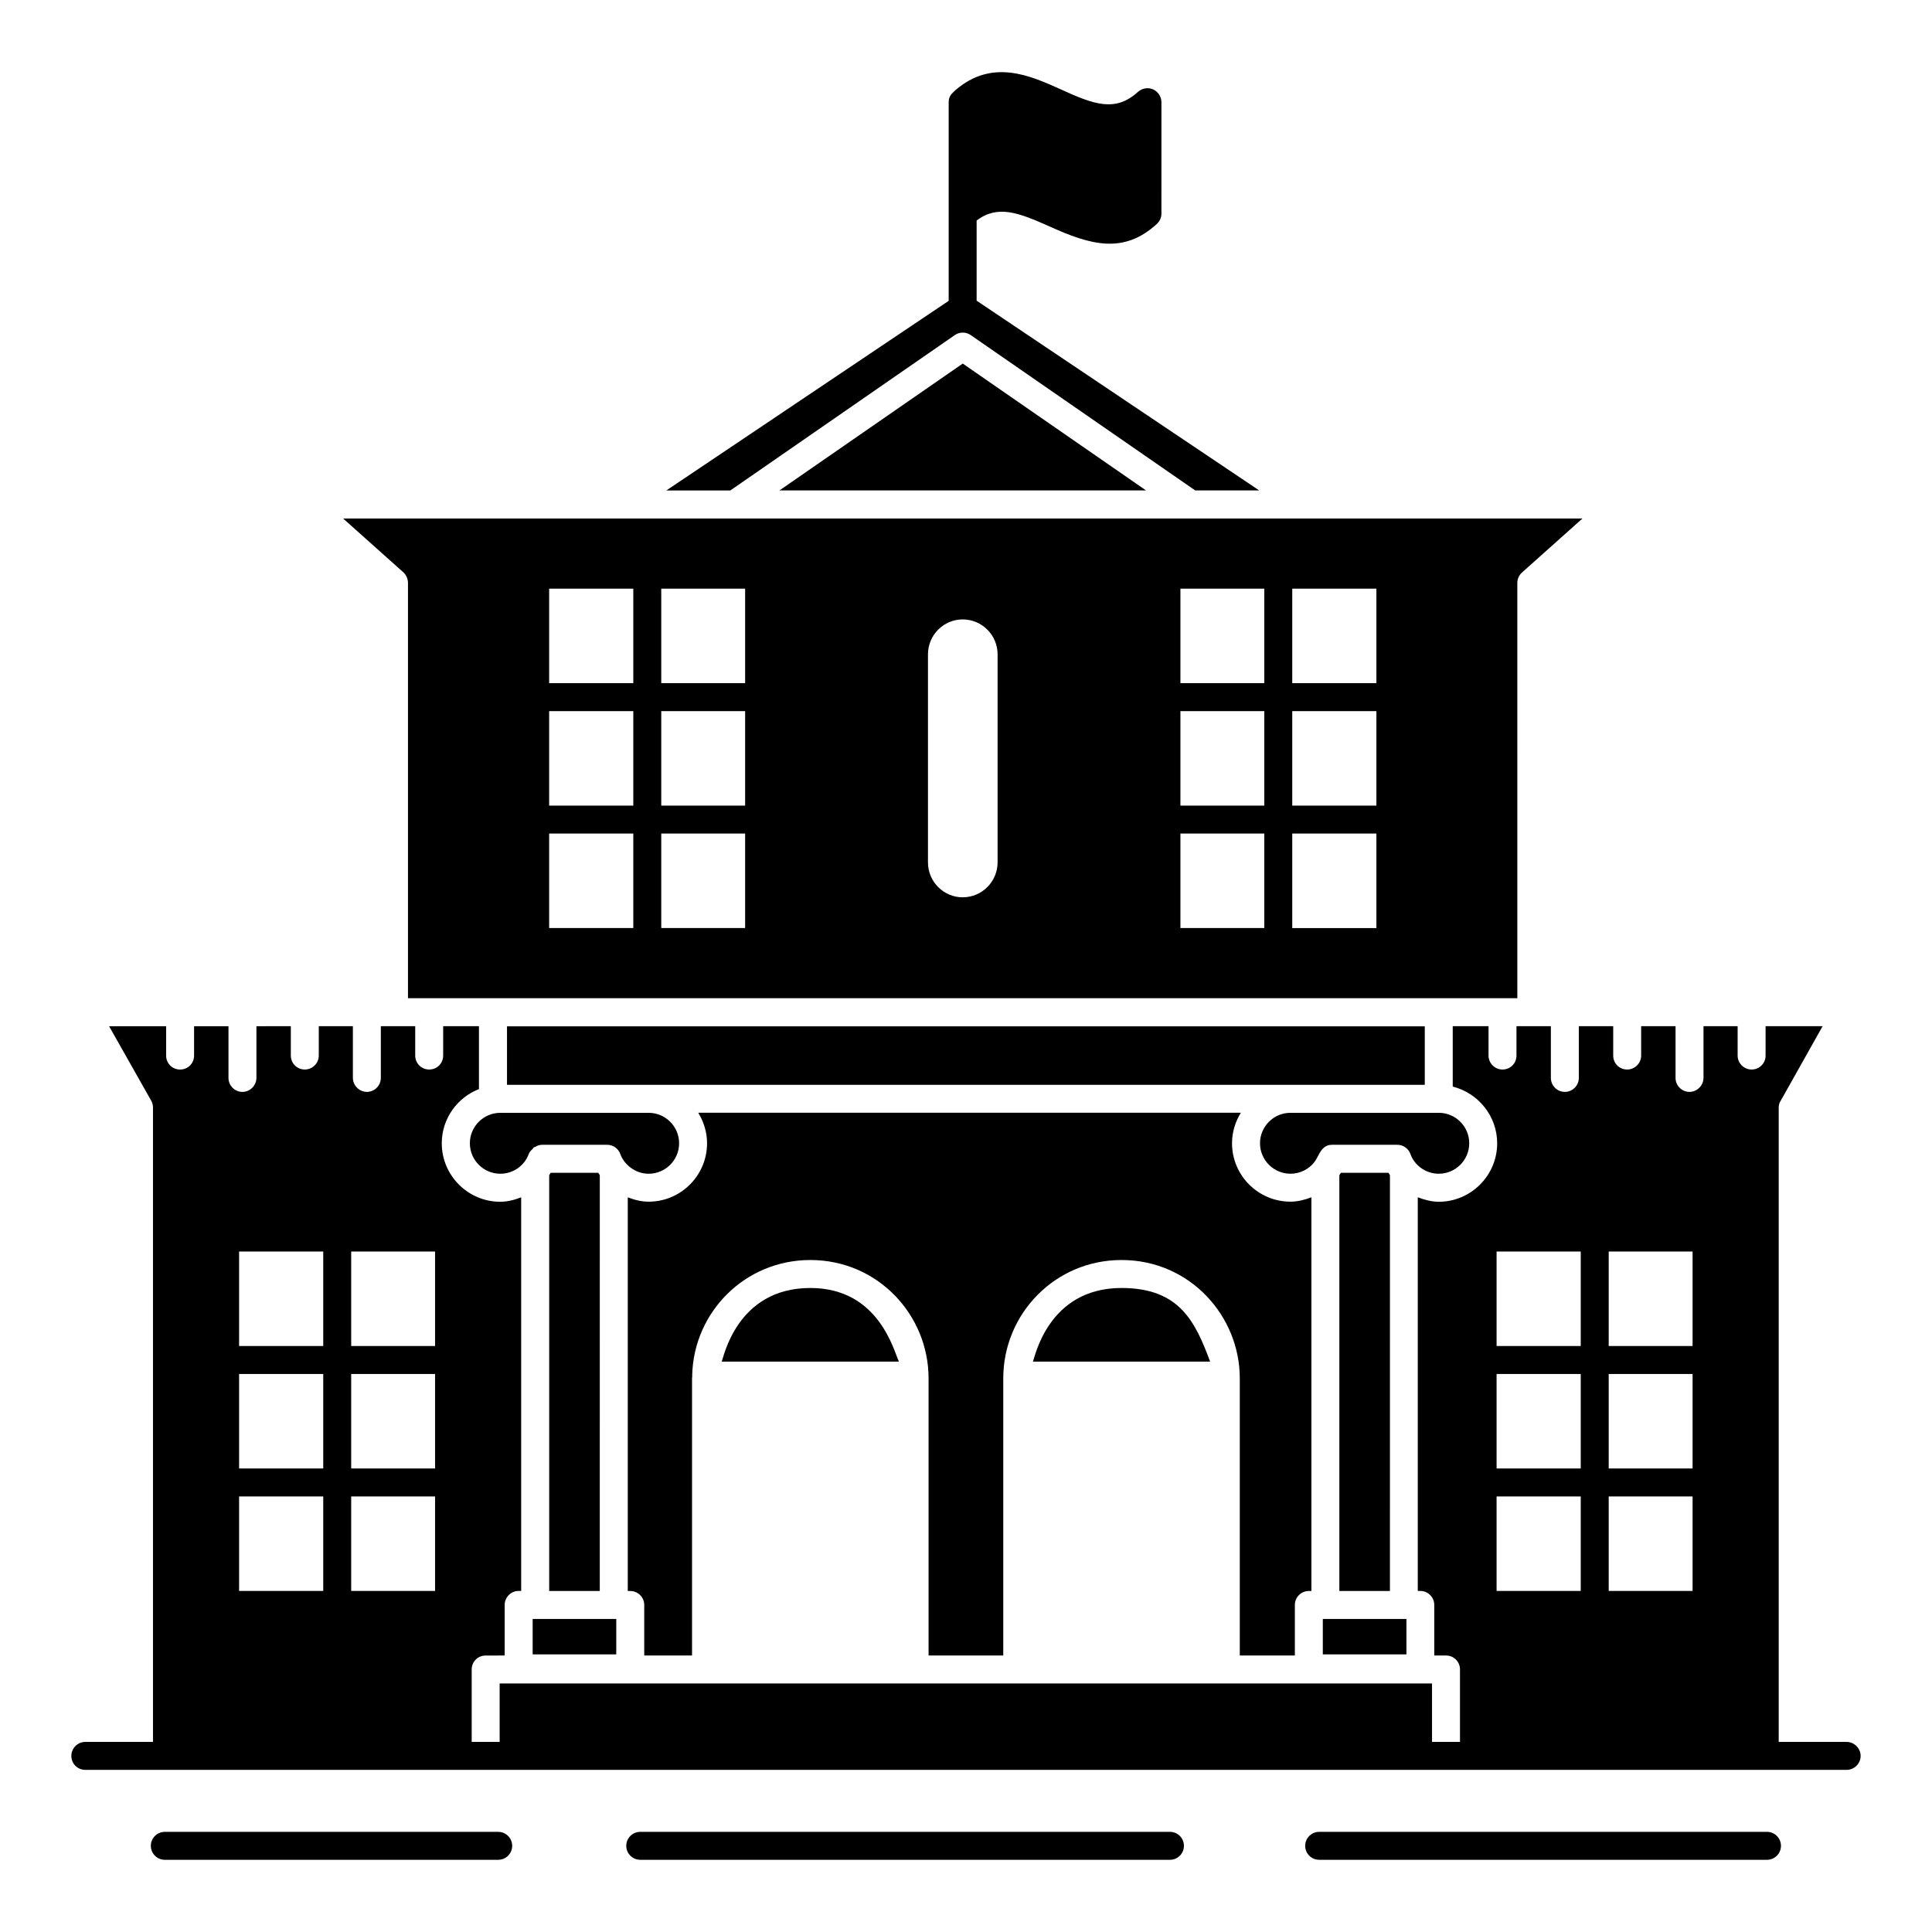 <?xml version="1.0" encoding="UTF-8"?>
<!-- Uploaded to: ICON Repo, www.iconrepo.com, Generator: ICON Repo Mixer Tools -->
<svg fill="#000000" width="800px" height="800px" version="1.1" viewBox="144 144 512 512" xmlns="http://www.w3.org/2000/svg">
 <g>
  <path d="m276.03 629.46h-88.352c-2.047 0-3.703 1.656-3.703 3.703s1.656 3.703 3.703 3.703h88.352c2.047 0 3.703-1.656 3.703-3.703s-1.656-3.703-3.703-3.703z"/>
  <path d="m454.05 629.46h-140.38c-2.047 0-3.703 1.656-3.703 3.703s1.656 3.703 3.703 3.703h140.38c2.047 0 3.703-1.656 3.703-3.703 0.004-2.047-1.652-3.703-3.703-3.703z"/>
  <path d="m612.27 629.46h-118.68c-2.047 0-3.703 1.656-3.703 3.703s1.656 3.703 3.703 3.703h118.68c2.047 0 3.703-1.656 3.703-3.703 0.004-2.047-1.652-3.703-3.699-3.703z"/>
  <path d="m525.29 455.05c4.449 0 8.074-3.621 8.074-8.074 0-4.449-3.625-8.07-8.074-8.07h-39.301c-4.449 0-8.074 3.621-8.074 8.07 0 4.453 3.625 8.074 8.074 8.074 2.519 0 4.844-1.176 6.332-3.074 0.035-0.047 0.051-0.109 0.09-0.156 1.09-1.297 1.617-4.441 4.586-4.441h17.301c1.578 0 2.981 1 3.496 2.484 1 2.836 3.922 5.188 7.496 5.188z"/>
  <path d="m512 454.88c-0.016-0.031-0.043-0.051-0.062-0.078h-12.594c-0.129 0.219-0.258 0.434-0.402 0.641v110.18h13.406l0.004-110.18c-0.125-0.184-0.238-0.371-0.352-0.562z"/>
  <path d="m633.38 605.62h-18.004v-168.11c0-0.594 0.148-1.258 0.52-1.777l11.113-19.781h-15.113v7.781c0 2.074-1.629 3.703-3.703 3.703-2 0-3.703-1.629-3.703-3.703v-7.781h-9.047v13.707c0 2-1.703 3.703-3.703 3.703-2.074 0-3.703-1.703-3.703-3.703v-13.707h-9.113v7.781c0 2.074-1.703 3.703-3.703 3.703-2.074 0-3.703-1.629-3.703-3.703v-7.781h-9.113v13.707c0 2-1.629 3.703-3.703 3.703s-3.703-1.703-3.703-3.703v-13.707h-9.117v7.781c0 2.074-1.629 3.703-3.703 3.703-2 0-3.703-1.629-3.703-3.703v-7.781h-9.484v16.004c6.738 1.703 11.777 7.777 11.777 15.039 0 8.52-6.965 15.484-15.484 15.484-1.926 0-3.777-0.52-5.559-1.184v104.32h0.668c2.074 0 3.703 1.703 3.703 3.703v13.41h3.113c2.074 0 3.703 1.629 3.703 3.703v19.188h-7.41v-15.484l-247.09 0.004v15.484h-7.41v-19.188c0-2.074 1.629-3.703 3.703-3.703l5.039-0.004v-13.41c0-2 1.629-3.703 3.703-3.703h0.668v-104.32c-1.703 0.668-3.555 1.184-5.559 1.184-8.52 0-15.484-6.965-15.484-15.484 0-6.594 4.148-12.152 9.855-14.375v-16.672h-9.484v7.781c0 2.074-1.629 3.703-3.703 3.703-2.074 0-3.703-1.629-3.703-3.703v-7.781h-9.113v13.707c0 2-1.629 3.703-3.703 3.703-2 0-3.703-1.703-3.703-3.703v-13.707h-9.039v7.781c0 2.074-1.703 3.703-3.703 3.703-2.074 0-3.703-1.629-3.703-3.703v-7.781l-9.117 0.008v13.707c0 2-1.703 3.703-3.703 3.703-2.074 0-3.703-1.703-3.703-3.703v-13.707h-9.117v7.781c0 2.074-1.629 3.703-3.703 3.703s-3.703-1.629-3.703-3.703v-7.781h-15.117l11.188 19.781c0.297 0.52 0.445 1.188 0.445 1.777v168.11h-17.93c-2.074 0-3.703 1.703-3.703 3.703 0 2.074 1.629 3.703 3.703 3.703h466.77c2 0 3.703-1.629 3.703-3.703 0-2-1.703-3.703-3.703-3.703zm-396.31-129.95h22.227v25.043h-22.227zm0 32.453h22.227v25.043h-22.227zm0 32.449h22.227v25.043h-22.227zm-29.707-64.902h22.301v25.043h-22.301zm0 32.453h22.301v25.043l-22.301-0.004zm0 32.449h22.301v25.043h-22.301zm355.55 25.043h-22.301v-25.043h22.301zm0-32.453h-22.301v-25.043h22.301zm0-32.449h-22.301v-25.043h22.301zm29.637 64.902h-22.227v-25.043h22.227zm0-32.453h-22.227v-25.043h22.227zm0-32.449h-22.227v-25.043h22.227z"/>
  <path d="m487.15 582.72v-13.387c0-2.047 1.656-3.703 3.703-3.703h0.68v-104.34c-1.754 0.68-3.594 1.164-5.551 1.164-8.539 0-15.484-6.945-15.484-15.484 0-2.973 0.883-5.727 2.344-8.086l-143.81 0.004c1.457 2.359 2.344 5.113 2.344 8.086 0 8.539-6.945 15.484-15.484 15.484-1.945 0-3.781-0.48-5.527-1.156v104.33h0.66c2.047 0 3.703 1.656 3.703 3.703v13.387h12.668v-73.465c0-0.219 0.062-0.426 0.066-0.645 0-0.055-0.031-0.105-0.027-0.164 0.43-16.875 14.098-30.531 31.309-30.531 17.953 0 31.336 14.617 31.336 31.34v73.465h19.797v-73.465c0-17.031 13.684-31.34 31.336-31.34 18.207 0 31.344 14.918 31.344 31.34v73.465z"/>
  <path d="m494.56 573.04h22.156v9.387h-22.156z"/>
  <path d="m397.04 232.8c1.258-0.875 2.953-0.875 4.211 0l59.492 41.168h16.957l-74.883-50.285v-21.254c5.633-4.223 11.113-2.074 19.262 1.555 10.777 4.883 19.586 7.492 28.449-0.594 0.816-0.742 1.258-1.703 1.258-2.742l0.004-29.559c0-1.48-0.891-2.816-2.223-3.41s-2.891-0.297-4 0.668c-6 5.484-11.707 3.332-20.449-0.668-8.074-3.629-18.148-8.223-27.93 0.223-0.867 0.867-1.777 1.465-1.777 3.188v52.637l-74.82 50.246h16.957z"/>
  <path d="m252.12 298.52v110.02h293.99l-0.004-110.02c0-1.109 0.445-2.074 1.258-2.816l16.004-14.301-328.44 0.004 16.004 14.297c0.742 0.742 1.188 1.707 1.188 2.816zm234.34 1.48h22.301v25.043h-22.301zm0 32.453h22.301v25.043h-22.301zm0 32.449h22.301v25.043h-22.301zm-29.637-64.902h22.227v25.043h-22.227zm0 32.453h22.227v25.043h-22.227zm0 32.449h22.227v25.043h-22.227zm-66.902-47.488c0-5.113 4.148-9.262 9.188-9.262 5.113 0 9.262 4.148 9.262 9.262v55.121c0 5.113-4.148 9.262-9.262 9.262-5.039 0-9.188-4.148-9.188-9.262zm-70.68-17.414h22.227v25.043h-22.227zm0 32.453h22.227v25.043h-22.227zm0 32.449h22.227v25.043h-22.227zm-29.711-64.902h22.301v25.043h-22.301zm0 32.453h22.301v25.043h-22.301zm0 32.449h22.301v25.043h-22.301z"/>
  <path d="m302.6 454.88c-0.016-0.031-0.043-0.051-0.062-0.078h-12.594c-0.129 0.219-0.258 0.434-0.402 0.641v110.18h13.406l0.004-110.18c-0.125-0.184-0.238-0.371-0.352-0.562z"/>
  <path d="m441.21 485.33c-19.633 0-23.031 18.773-23.48 19.512h46.969c-3.969-10.668-8.172-19.512-23.488-19.512z"/>
  <path d="m350.56 273.97h97.156l-48.578-33.621z"/>
  <path d="m278.36 415.99h243.22v15.496h-243.22z"/>
  <path d="m358.74 485.33c-19.633 0-23.035 18.77-23.488 19.512h46.969c-1.352-2.793-5.277-19.512-23.48-19.512z"/>
  <path d="m285.16 573.04h22.156v9.387h-22.156z"/>
  <path d="m268.52 446.98c0 4.453 3.625 8.074 8.074 8.074 3.438 0 6.422-2.168 7.516-5.215 0.203-0.559 0.617-0.957 1.031-1.348 0.133-0.125 0.18-0.324 0.328-0.426 0.094-0.066 0.227-0.047 0.328-0.105 0.551-0.316 1.145-0.578 1.809-0.578h17.301c1.578 0 2.981 1 3.496 2.484 0.922 2.617 3.836 5.188 7.496 5.188 4.449 0 8.074-3.621 8.074-8.074 0-4.449-3.625-8.07-8.074-8.07h-39.301c-4.453 0-8.078 3.621-8.078 8.07z"/>
 </g>
</svg>